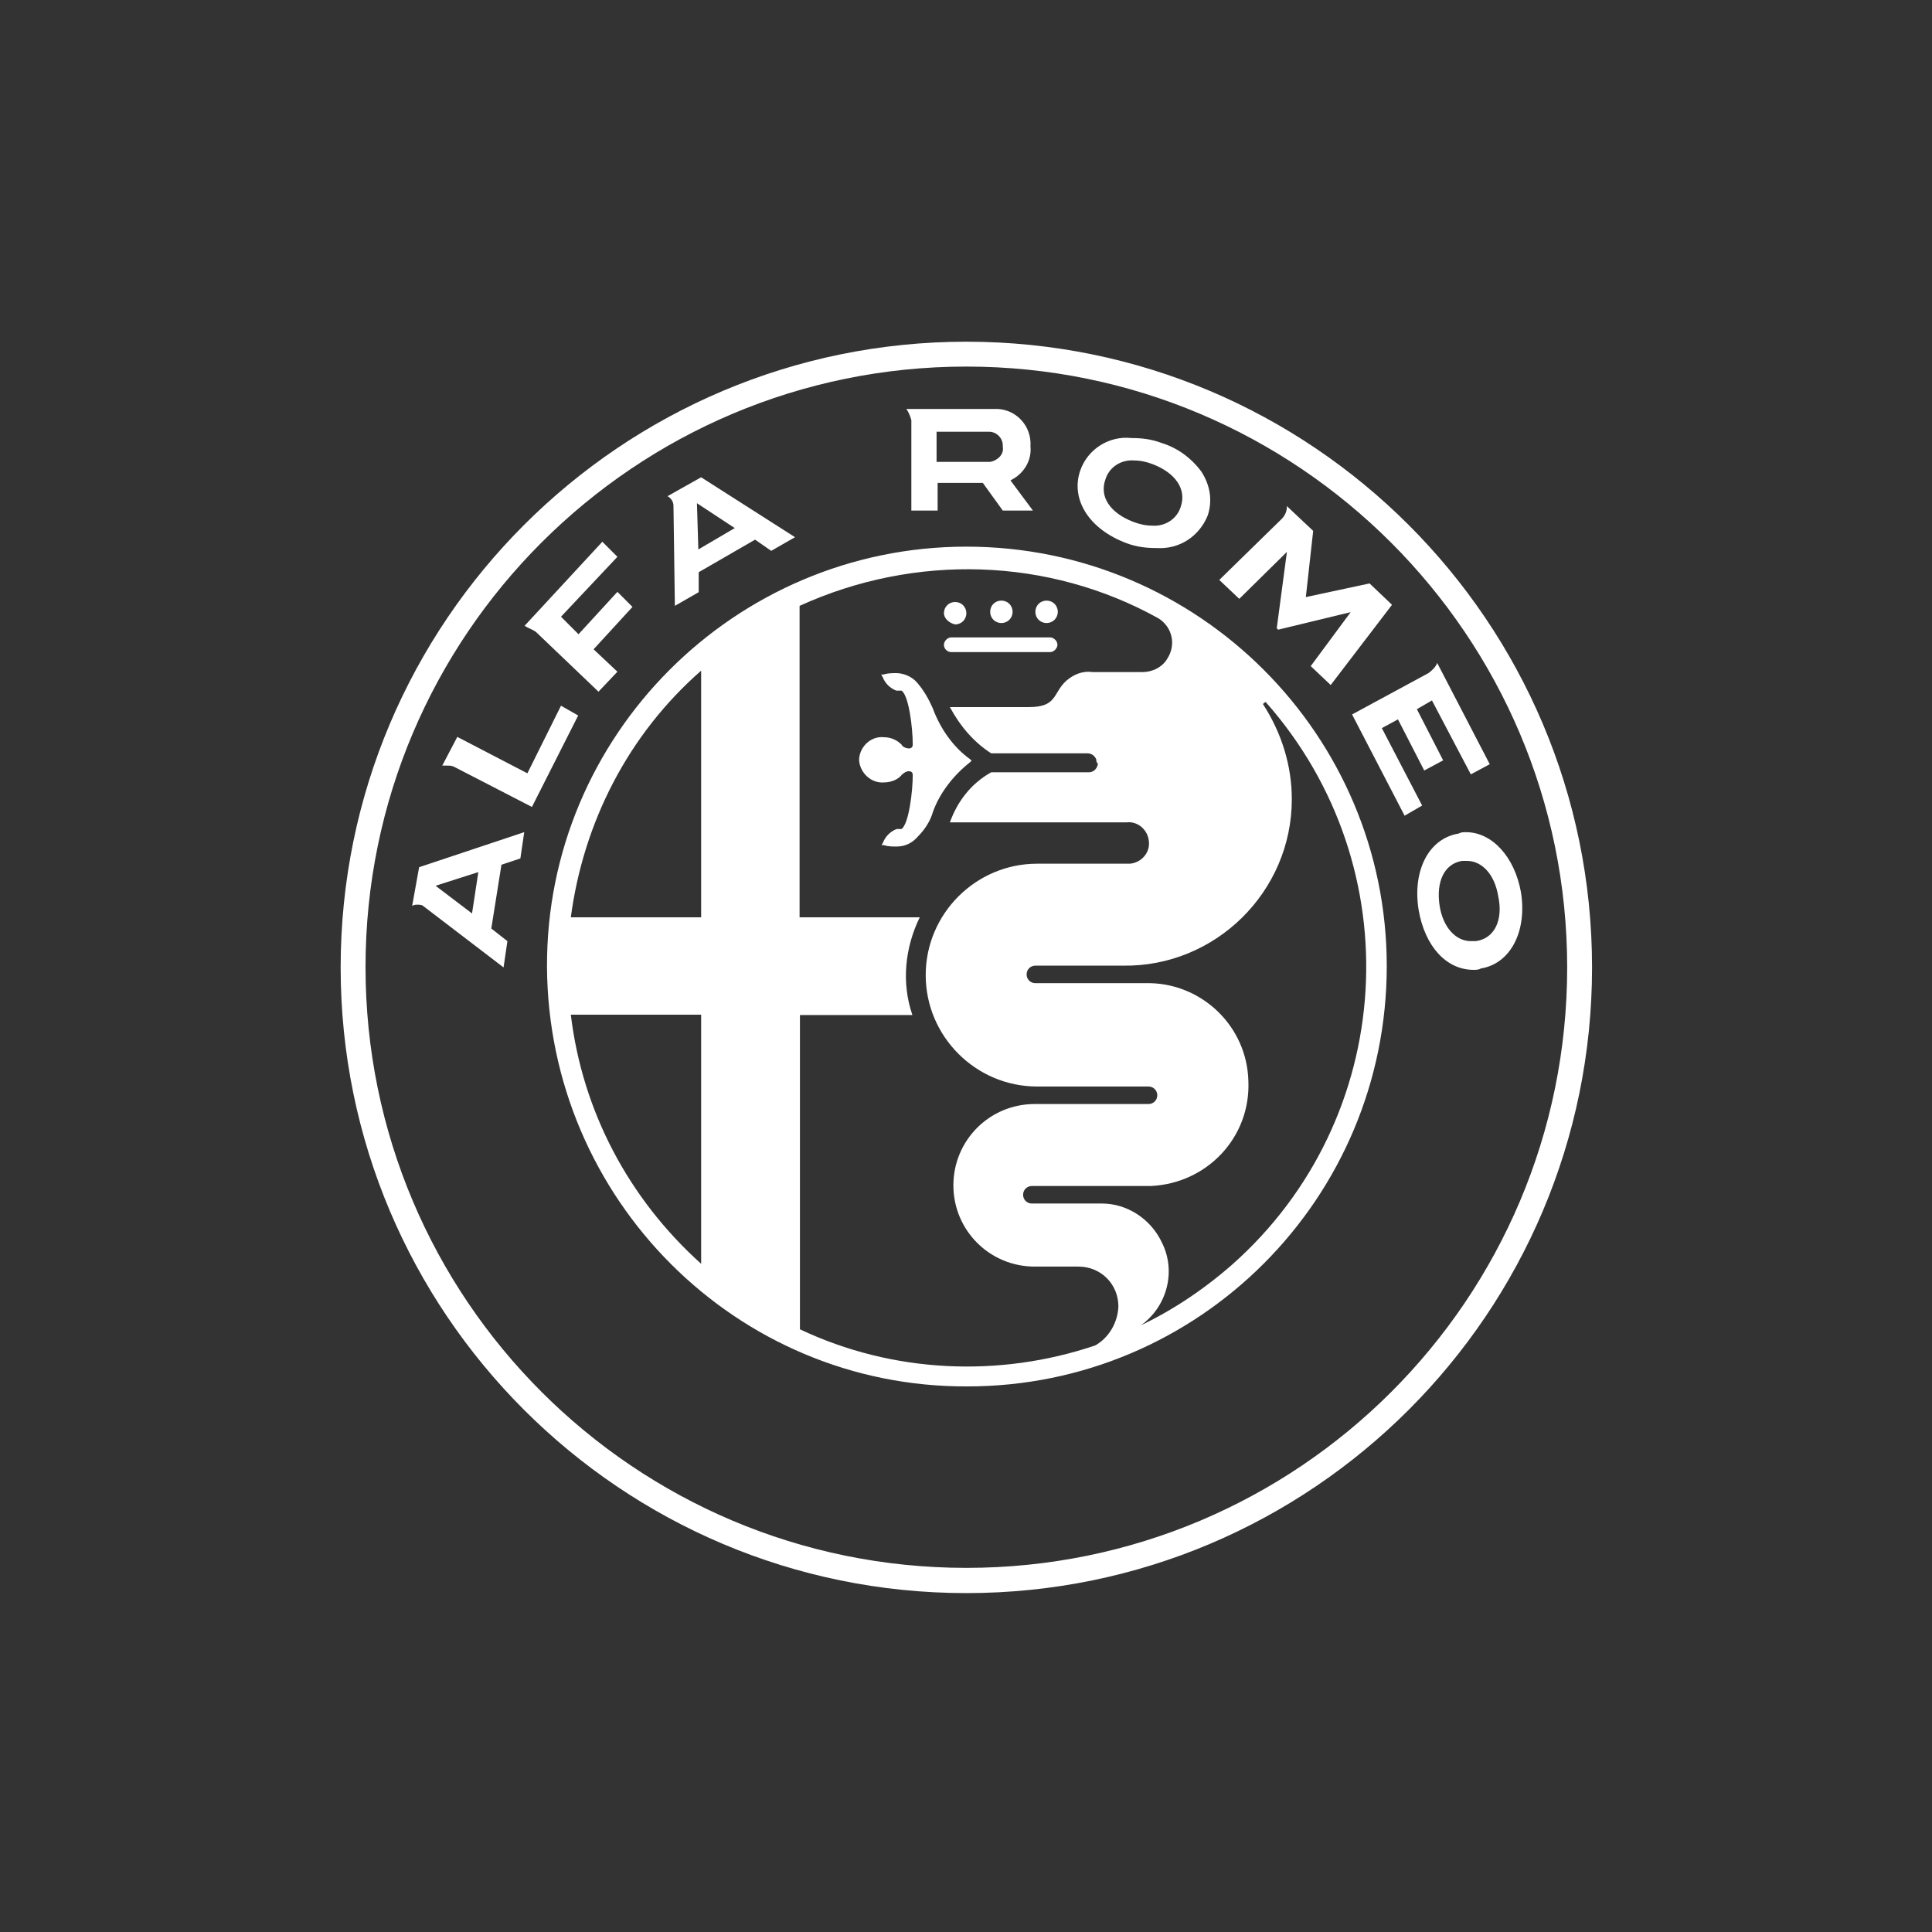 <svg xmlns="http://www.w3.org/2000/svg" width="500" height="500" viewBox="0 0 500 500" fill="none"><rect x="0" y="0" width="500" height="500" fill="#333333" stroke="none"/><g clip-path="url(#clip0_7676_7675)"><path d="M138.661 163.504L154.891 179.008L159.787 173.84L153.621 168.037L163.685 157.067L159.787 153.168L149.723 164.139L145.189 159.605L159.787 144.101L155.888 140.203L135.76 161.963C136.757 162.597 137.755 162.869 138.661 163.504ZM174.293 130.864L174.656 156.795L180.821 153.259V148.091L195.419 139.659L199.589 142.56L205.755 139.024L181.456 123.52L172.752 128.416C173.659 128.869 174.293 129.867 174.293 130.864ZM190.16 136.667L180.731 142.197L180.368 130.229L190.16 136.667ZM235.856 132.133H242.656V124.971H254.352L259.52 132.133H267.317L261.515 124.336L262.149 123.973C265.051 122.341 267.045 119.077 266.683 115.541C267.045 110.373 263.147 106.112 258.251 105.84C257.888 105.84 257.616 105.84 256.981 105.84H235.947H234.587C235.221 106.837 235.584 107.744 235.856 108.741V132.133ZM255.984 111.733C257.888 111.733 259.52 113.365 259.52 115.269V115.632C259.883 117.536 258.251 119.168 256.256 119.531C255.893 119.531 255.893 119.531 255.621 119.531H242.384V111.733H255.984ZM393.616 230.869C391.984 221.803 386.181 215.365 379.381 215.365C378.747 215.365 378.112 215.365 377.477 215.728C369.68 216.997 365.509 225.429 367.141 235.493C368.773 244.923 374.304 250.997 381.376 250.997C382.011 250.997 382.645 250.997 383.28 250.635C390.987 249.365 395.248 240.933 393.616 230.869ZM381.92 243.563C381.557 243.563 380.923 243.563 380.651 243.563C376.752 243.563 373.488 240.027 372.581 234.496C371.584 228.059 373.851 223.525 378.384 222.8C378.747 222.8 379.381 222.8 379.653 222.8C383.552 222.8 386.816 226.336 387.723 231.867C389.083 238.032 386.816 242.928 381.92 243.563ZM333.051 142.832L330.421 162.597L330.784 162.96L349.552 158.427L339.216 172.389L344.384 177.285L360.251 156.523L354.448 150.992L337.947 154.528L339.851 137.392L333.685 131.589L333.051 130.955C333.051 132.224 332.688 133.221 331.781 134.219L315.552 150.085L320.72 154.981L333.051 142.832ZM291.525 140.565C294.155 141.563 296.693 141.835 299.323 141.835C305.125 142.197 310.293 138.933 312.56 133.403C313.829 129.504 313.195 125.605 310.928 122.069C308.299 118.533 304.763 115.904 300.592 114.635C297.963 113.637 295.424 113.365 292.795 113.365C286.992 112.731 281.461 116.267 279.557 121.797C277.019 129.232 281.824 136.939 291.525 140.565ZM286.085 124.064C287.083 120.8 290.256 118.896 293.52 119.168C295.152 119.168 296.784 119.531 298.416 120.165C304.219 122.432 307.12 126.603 305.579 131.136C304.581 134.4 301.408 136.304 298.144 136.032C296.512 136.032 294.88 135.669 293.248 135.035C287.355 132.768 284.453 128.597 286.085 124.064ZM250.091 88.432C160.693 88.432 88.16 160.965 88.16 250.363C88.16 339.76 160.693 412.293 250.091 412.293C339.488 412.293 412.021 339.76 412.021 250.363C412.021 160.965 339.488 88.432 250.091 88.432ZM250.091 405.765C164.229 405.765 94.597 336.133 94.597 250.272C94.597 164.411 164.32 94.869 250.091 94.869C335.861 94.869 405.584 164.501 405.584 250.363C405.584 336.224 335.952 405.765 250.091 405.765ZM106.656 234.496C107.019 234.133 107.653 234.133 107.925 234.133C108.56 234.133 109.195 234.133 109.557 234.496L130.32 250.363L131.317 243.563L127.147 240.299L129.776 223.797L134.672 222.165L135.669 215.365L108.469 224.432L106.656 234.496ZM123.792 225.701L122.16 236.4L112.731 229.237L123.792 225.701ZM251.088 197.232L251.451 196.869L251.088 196.507C246.555 193.243 243.291 188.437 241.387 183.269C240.389 181.003 239.12 178.736 237.488 176.832C236.219 175.2 233.952 174.203 231.957 174.203C230.96 174.203 229.691 174.203 228.693 174.565H228.059L228.421 175.2C229.056 176.832 230.325 178.101 231.957 178.736H232.32H233.317C235.221 180.005 236.219 188.437 236.219 192.699C236.219 193.333 235.856 193.696 235.221 193.696C234.587 193.696 233.589 193.333 233.317 192.699C232.048 191.429 230.416 190.795 228.784 190.795C225.52 190.432 222.619 193.061 222.347 196.325V196.96C222.709 200.224 225.611 202.763 228.784 202.491C230.416 202.491 232.32 201.856 233.317 200.587C233.952 199.952 234.587 199.589 235.221 199.589C235.856 199.589 236.219 199.952 236.219 200.587C236.219 204.757 235.221 213.189 233.317 214.549H232.048C230.416 215.184 229.147 216.453 228.512 218.085L228.149 218.72H228.784C229.781 219.083 231.051 219.083 232.048 219.083C234.315 219.083 236.219 218.085 237.579 216.453C239.483 214.549 240.843 212.283 241.477 210.016C243.291 205.029 246.917 200.496 251.088 197.232ZM247.189 161.6C248.821 161.6 250.091 160.331 250.091 158.699C250.091 157.067 248.821 155.797 247.189 155.797C245.557 155.797 244.288 157.067 244.288 158.699C244.288 159.968 245.557 161.237 247.189 161.6ZM246.192 168.763H271.76C272.757 168.763 273.664 167.765 273.664 166.859C273.664 165.861 272.667 164.955 271.76 164.955H246.192C245.195 164.955 244.288 165.952 244.288 166.859C244.288 168.037 245.285 168.763 246.192 168.763ZM250.091 141.472C190.16 141.472 141.291 190.341 141.563 250.272C141.925 310.203 190.432 359.072 250.363 358.8C310.293 358.8 358.891 310.203 358.891 250C358.891 190.432 310.384 141.472 250.091 141.472ZM181.456 327.067C162.688 310.203 150.72 287.536 147.728 262.603H181.456V327.067ZM181.456 237.397H147.728C150.992 212.827 162.597 190.069 181.456 173.568V237.397ZM283.456 348.192C258.523 356.624 230.96 355.355 207.024 344.021V262.693H236.128C233.227 254.261 234.224 245.195 238.032 237.397H206.933V156.795C236.763 143.195 271.397 144.192 299.867 160.059C303.403 162.325 304.4 166.859 302.133 170.395C300.864 172.661 298.235 173.931 295.696 173.931H282.731C280.101 173.568 277.835 174.565 275.931 176.197C272.395 179.461 273.664 182.997 266.229 182.997H245.829C248.459 187.893 251.995 192.064 256.528 194.965H281.461C282.459 194.965 283.365 195.6 283.728 196.597C283.728 196.96 283.728 197.232 284.091 197.595V197.957C283.728 199.227 282.821 199.861 281.824 199.861H256.528C251.36 202.763 247.824 207.296 245.829 212.827H291.525C294.427 212.464 297.056 214.731 297.328 217.723C297.691 220.624 295.424 223.253 292.432 223.525C292.069 223.525 291.797 223.525 291.435 223.525H268.405C252.539 223.525 239.573 236.491 239.573 252.357C239.573 268.224 252.539 281.189 268.405 281.189H297.237C298.507 281.189 299.504 282.187 299.504 283.456C299.504 284.725 298.507 285.723 297.237 285.723H267.771C256.075 285.723 246.736 295.152 246.736 306.757C246.736 318.453 256.165 327.792 267.771 327.792H279.104C284.907 327.792 289.44 332.325 289.44 338.128C289.259 342.299 286.992 346.197 283.456 348.192ZM327.52 181.637C365.419 224.432 361.52 289.531 318.816 327.339C311.019 334.139 302.315 339.941 292.613 344.203L292.251 344.565H292.613C301.317 340.395 304.944 329.968 300.683 321.536C297.781 315.371 291.616 311.472 285.179 311.472H267.045C265.776 311.472 264.779 310.475 264.779 309.205C264.779 307.936 265.776 306.939 267.045 306.939H297.781C312.379 306.304 323.712 294.336 323.077 279.739C322.715 265.776 311.381 254.805 297.781 254.443H267.952C266.683 254.443 265.685 253.445 265.685 252.176C265.685 250.907 266.683 249.909 267.952 249.909H290.619C314.555 250.272 334.32 230.779 334.32 206.843C334.32 198.139 331.691 189.707 326.885 182.272C326.885 182 327.157 182 327.52 181.637C327.157 181.637 327.157 181.637 327.52 181.637C327.52 182 327.157 181.637 327.52 181.637ZM259.157 161.237C260.789 161.237 262.059 159.968 262.059 158.336C262.059 156.704 260.789 155.435 259.157 155.435C257.525 155.435 256.256 156.704 256.256 158.336C256.256 159.968 257.525 161.237 259.157 161.237ZM357.621 188.437L361.792 186.171L368.592 199.408L373.488 196.779L366.688 183.541L370.587 181.275L380.651 200.405L385.547 197.776L371.947 171.573C371.584 172.571 370.677 173.477 369.68 174.203L349.915 184.901L363.515 211.104L368.048 208.475L357.621 188.437ZM145.189 182.635L136.485 200.133L118.352 190.704L114.453 198.139C114.816 198.139 115.451 198.139 115.723 198.139C116.357 198.139 116.992 198.139 117.627 198.501L137.664 208.837L149.632 185.173L145.189 182.635ZM270.853 161.237C272.485 161.237 273.755 159.968 273.755 158.336C273.755 156.704 272.485 155.435 270.853 155.435C269.221 155.435 267.952 156.704 267.952 158.336C267.952 159.968 269.221 161.237 270.853 161.237Z" fill="white"></path></g><defs><clipPath id="clip0_7676_7675"><rect width="500" height="500" fill="white"></rect></clipPath></defs></svg>